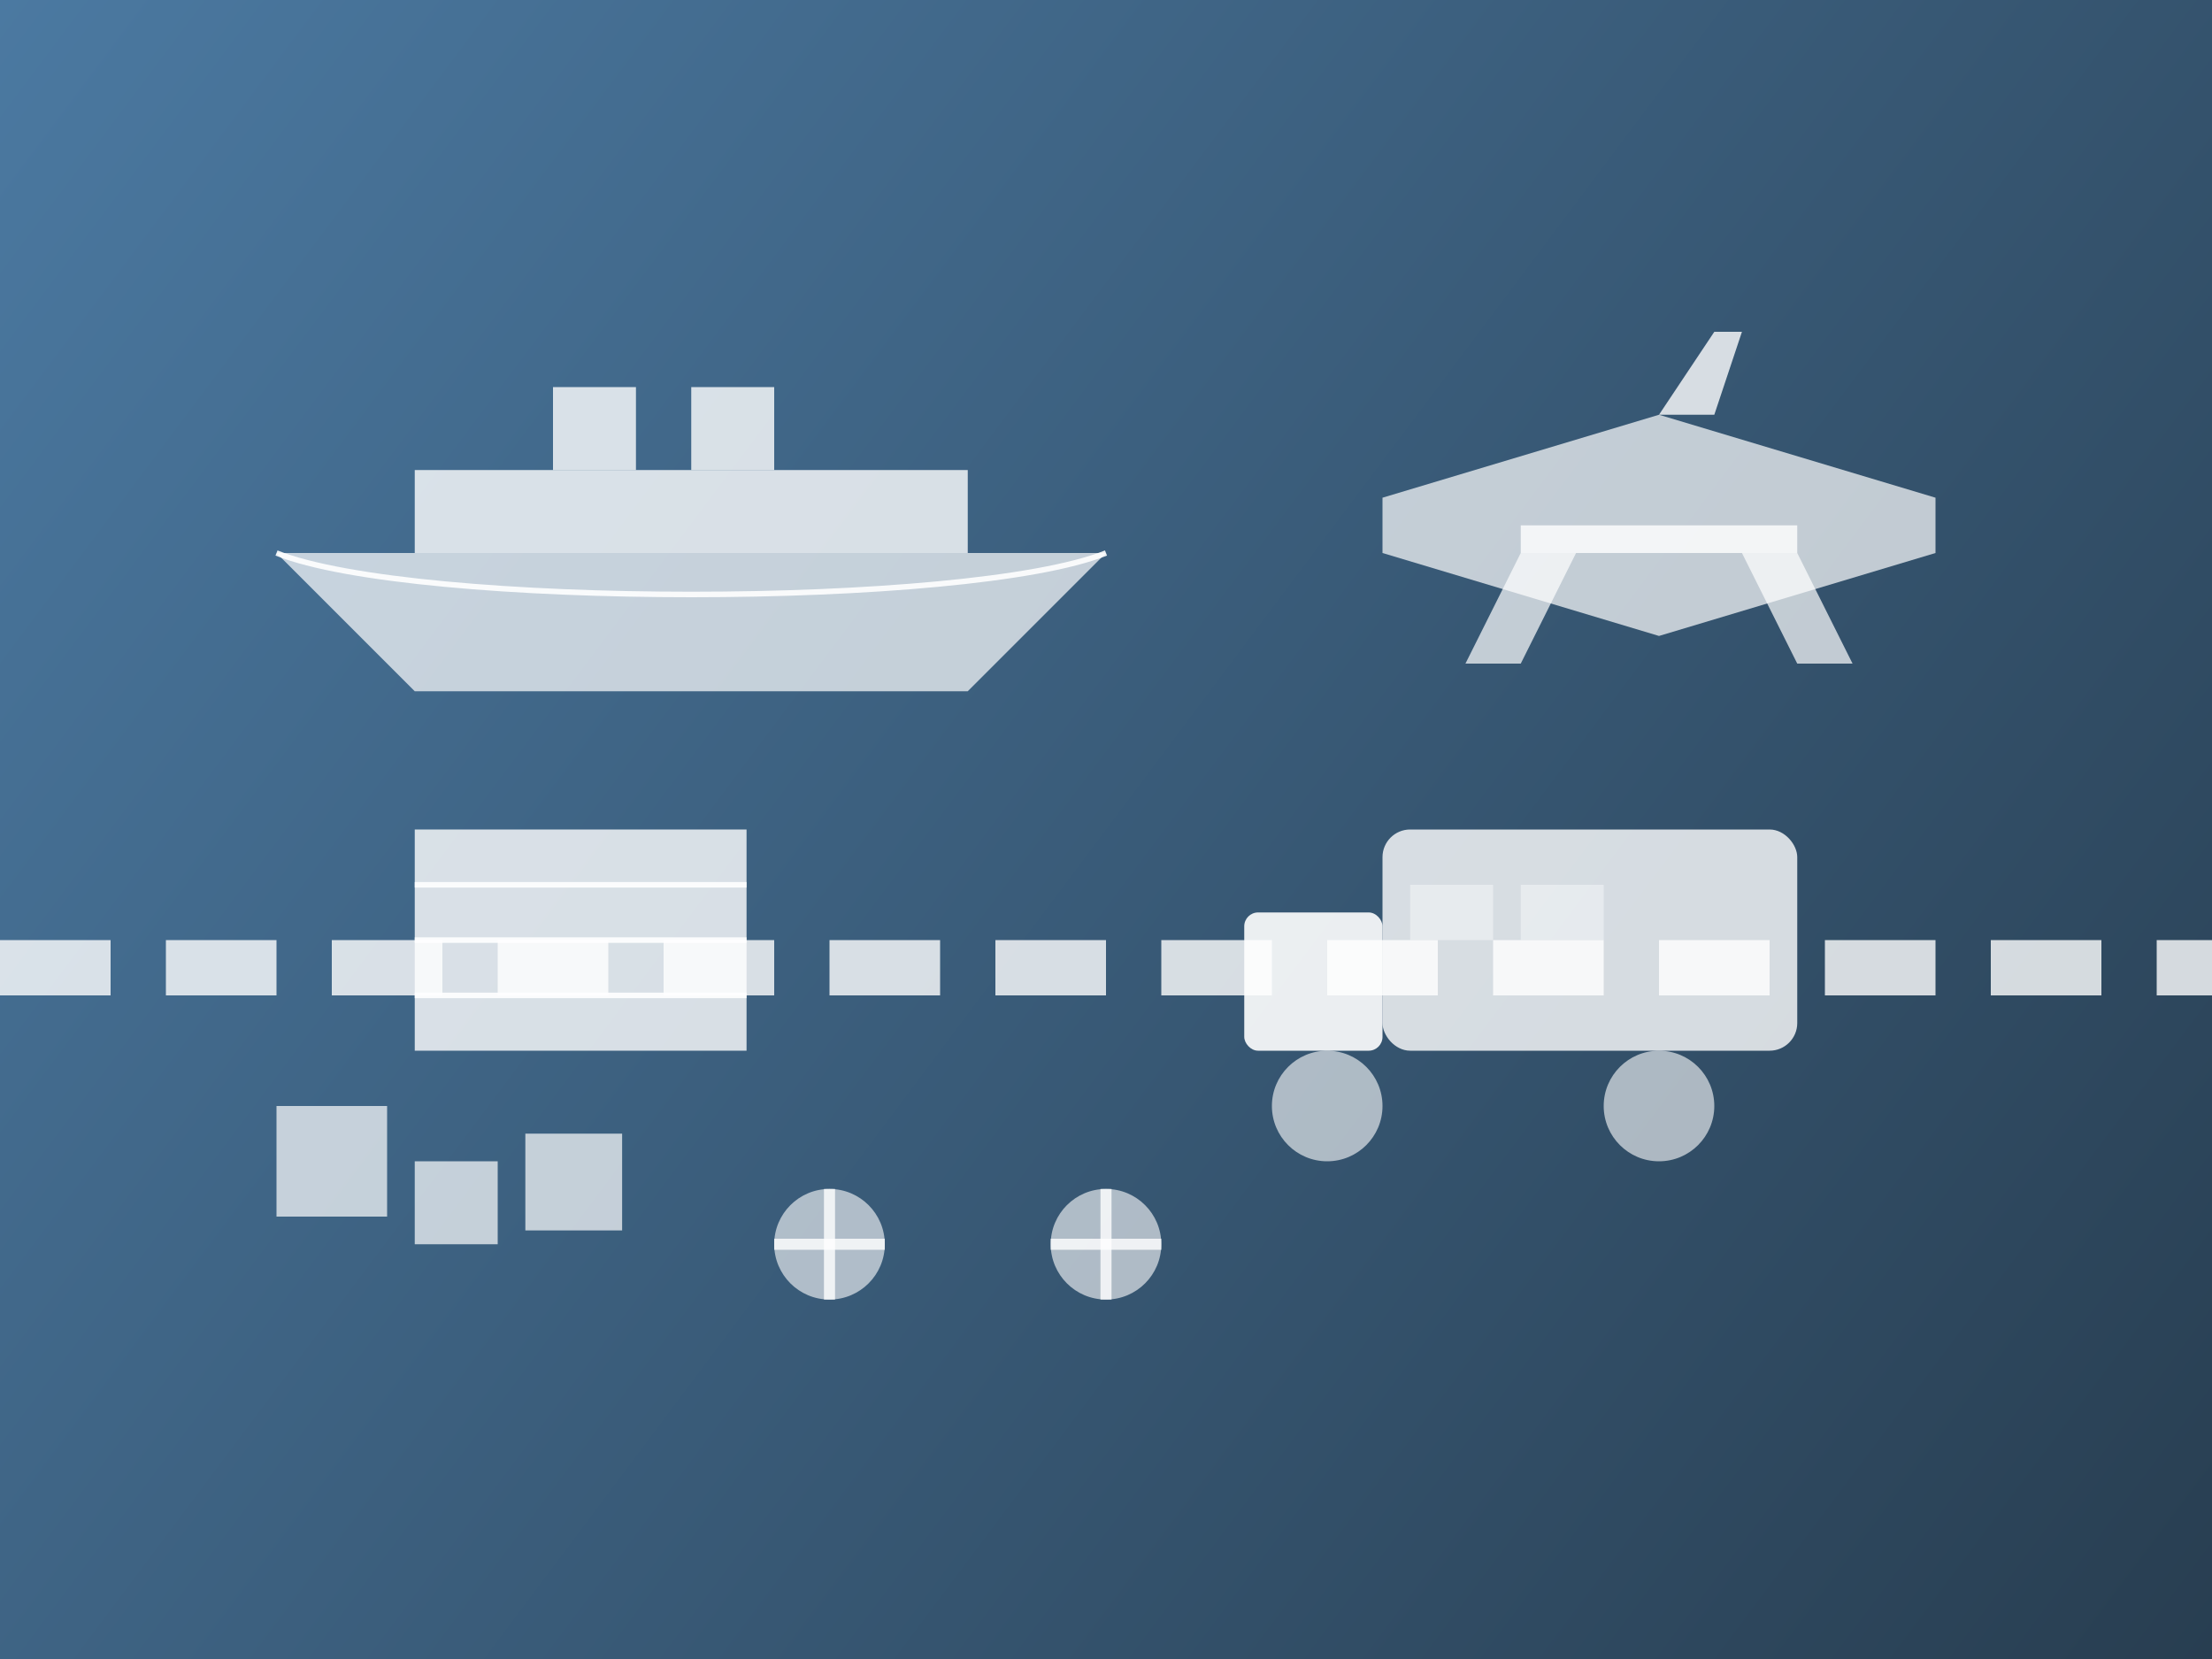 <?xml version="1.0" encoding="UTF-8"?>
<svg width="800" height="600" viewBox="0 0 800 600" fill="none" xmlns="http://www.w3.org/2000/svg">
  <rect x="0" y="0" width="800" height="600" fill="#808080" stroke="none"/>
  <!-- Background with gradient -->
  <rect width="800" height="600" fill="url(#logistics_gradient)"/>
  
  <!-- Road path -->
  <path d="M0,350 L800,350" stroke="#ffffff" stroke-width="20" stroke-dasharray="40,20" opacity="0.8"/>
  
  <!-- Delivery truck -->
  <rect x="500" y="300" width="150" height="80" rx="10" fill="#ffffff" opacity="0.8"/>
  <rect x="450" y="330" width="50" height="50" rx="5" fill="#ffffff" opacity="0.9"/>
  <circle cx="480" cy="400" r="20" fill="#ffffff" opacity="0.6"/>
  <circle cx="600" cy="400" r="20" fill="#ffffff" opacity="0.6"/>
  <rect x="510" y="320" width="30" height="20" fill="#ffffff" opacity="0.4"/>
  <rect x="550" y="320" width="30" height="20" fill="#ffffff" opacity="0.4"/>
  
  <!-- Shipping container -->
  <rect x="150" y="300" width="120" height="80" fill="#ffffff" opacity="0.8"/>
  <line x1="150" y1="320" x2="270" y2="320" stroke="#ffffff" stroke-width="2" opacity="0.9"/>
  <line x1="150" y1="340" x2="270" y2="340" stroke="#ffffff" stroke-width="2" opacity="0.9"/>
  <line x1="150" y1="360" x2="270" y2="360" stroke="#ffffff" stroke-width="2" opacity="0.9"/>
  
  <!-- Airplane -->
  <path d="M600,150 L700,180 L700,200 L600,230 L500,200 L500,180 Z" fill="#ffffff" opacity="0.7"/>
  <rect x="550" y="190" width="100" height="10" fill="#ffffff" opacity="0.8"/>
  <path d="M600,150 L620,120 L630,120 L620,150 Z" fill="#ffffff" opacity="0.8"/>
  <path d="M550,200 L530,240 L550,240 L570,200 Z" fill="#ffffff" opacity="0.7"/>
  <path d="M650,200 L670,240 L650,240 L630,200 Z" fill="#ffffff" opacity="0.7"/>
  
  <!-- Ship -->
  <path d="M100,200 L150,250 L350,250 L400,200 Z" fill="#ffffff" opacity="0.7"/>
  <rect x="150" y="170" width="200" height="30" fill="#ffffff" opacity="0.8"/>
  <rect x="200" y="140" width="30" height="30" fill="#ffffff" opacity="0.8"/>
  <rect x="250" y="140" width="30" height="30" fill="#ffffff" opacity="0.8"/>
  <path d="M100,200 C150,220 350,220 400,200" stroke="#ffffff" stroke-width="2" opacity="0.9"/>
  
  <!-- Package boxes -->
  <rect x="100" y="400" width="40" height="40" fill="#ffffff" opacity="0.7"/>
  <rect x="150" y="420" width="30" height="30" fill="#ffffff" opacity="0.7"/>
  <rect x="190" y="410" width="35" height="35" fill="#ffffff" opacity="0.7"/>
  
  <!-- Location pins -->
  <circle cx="300" cy="450" r="20" fill="#ffffff" opacity="0.6"/>
  <path d="M300,430 L300,470" stroke="#ffffff" stroke-width="4" opacity="0.8"/>
  <path d="M280,450 L320,450" stroke="#ffffff" stroke-width="4" opacity="0.8"/>
  
  <circle cx="400" cy="450" r="20" fill="#ffffff" opacity="0.6"/>
  <path d="M400,430 L400,470" stroke="#ffffff" stroke-width="4" opacity="0.8"/>
  <path d="M380,450 L420,450" stroke="#ffffff" stroke-width="4" opacity="0.8"/>
  
  <!-- Gradient definition -->
  <defs>
    <linearGradient id="logistics_gradient" x1="0" y1="0" x2="800" y2="600" gradientUnits="userSpaceOnUse">
      <stop offset="0" stop-color="#4B79A1"/>
      <stop offset="1" stop-color="#283E51"/>
    </linearGradient>
  </defs>
</svg>
